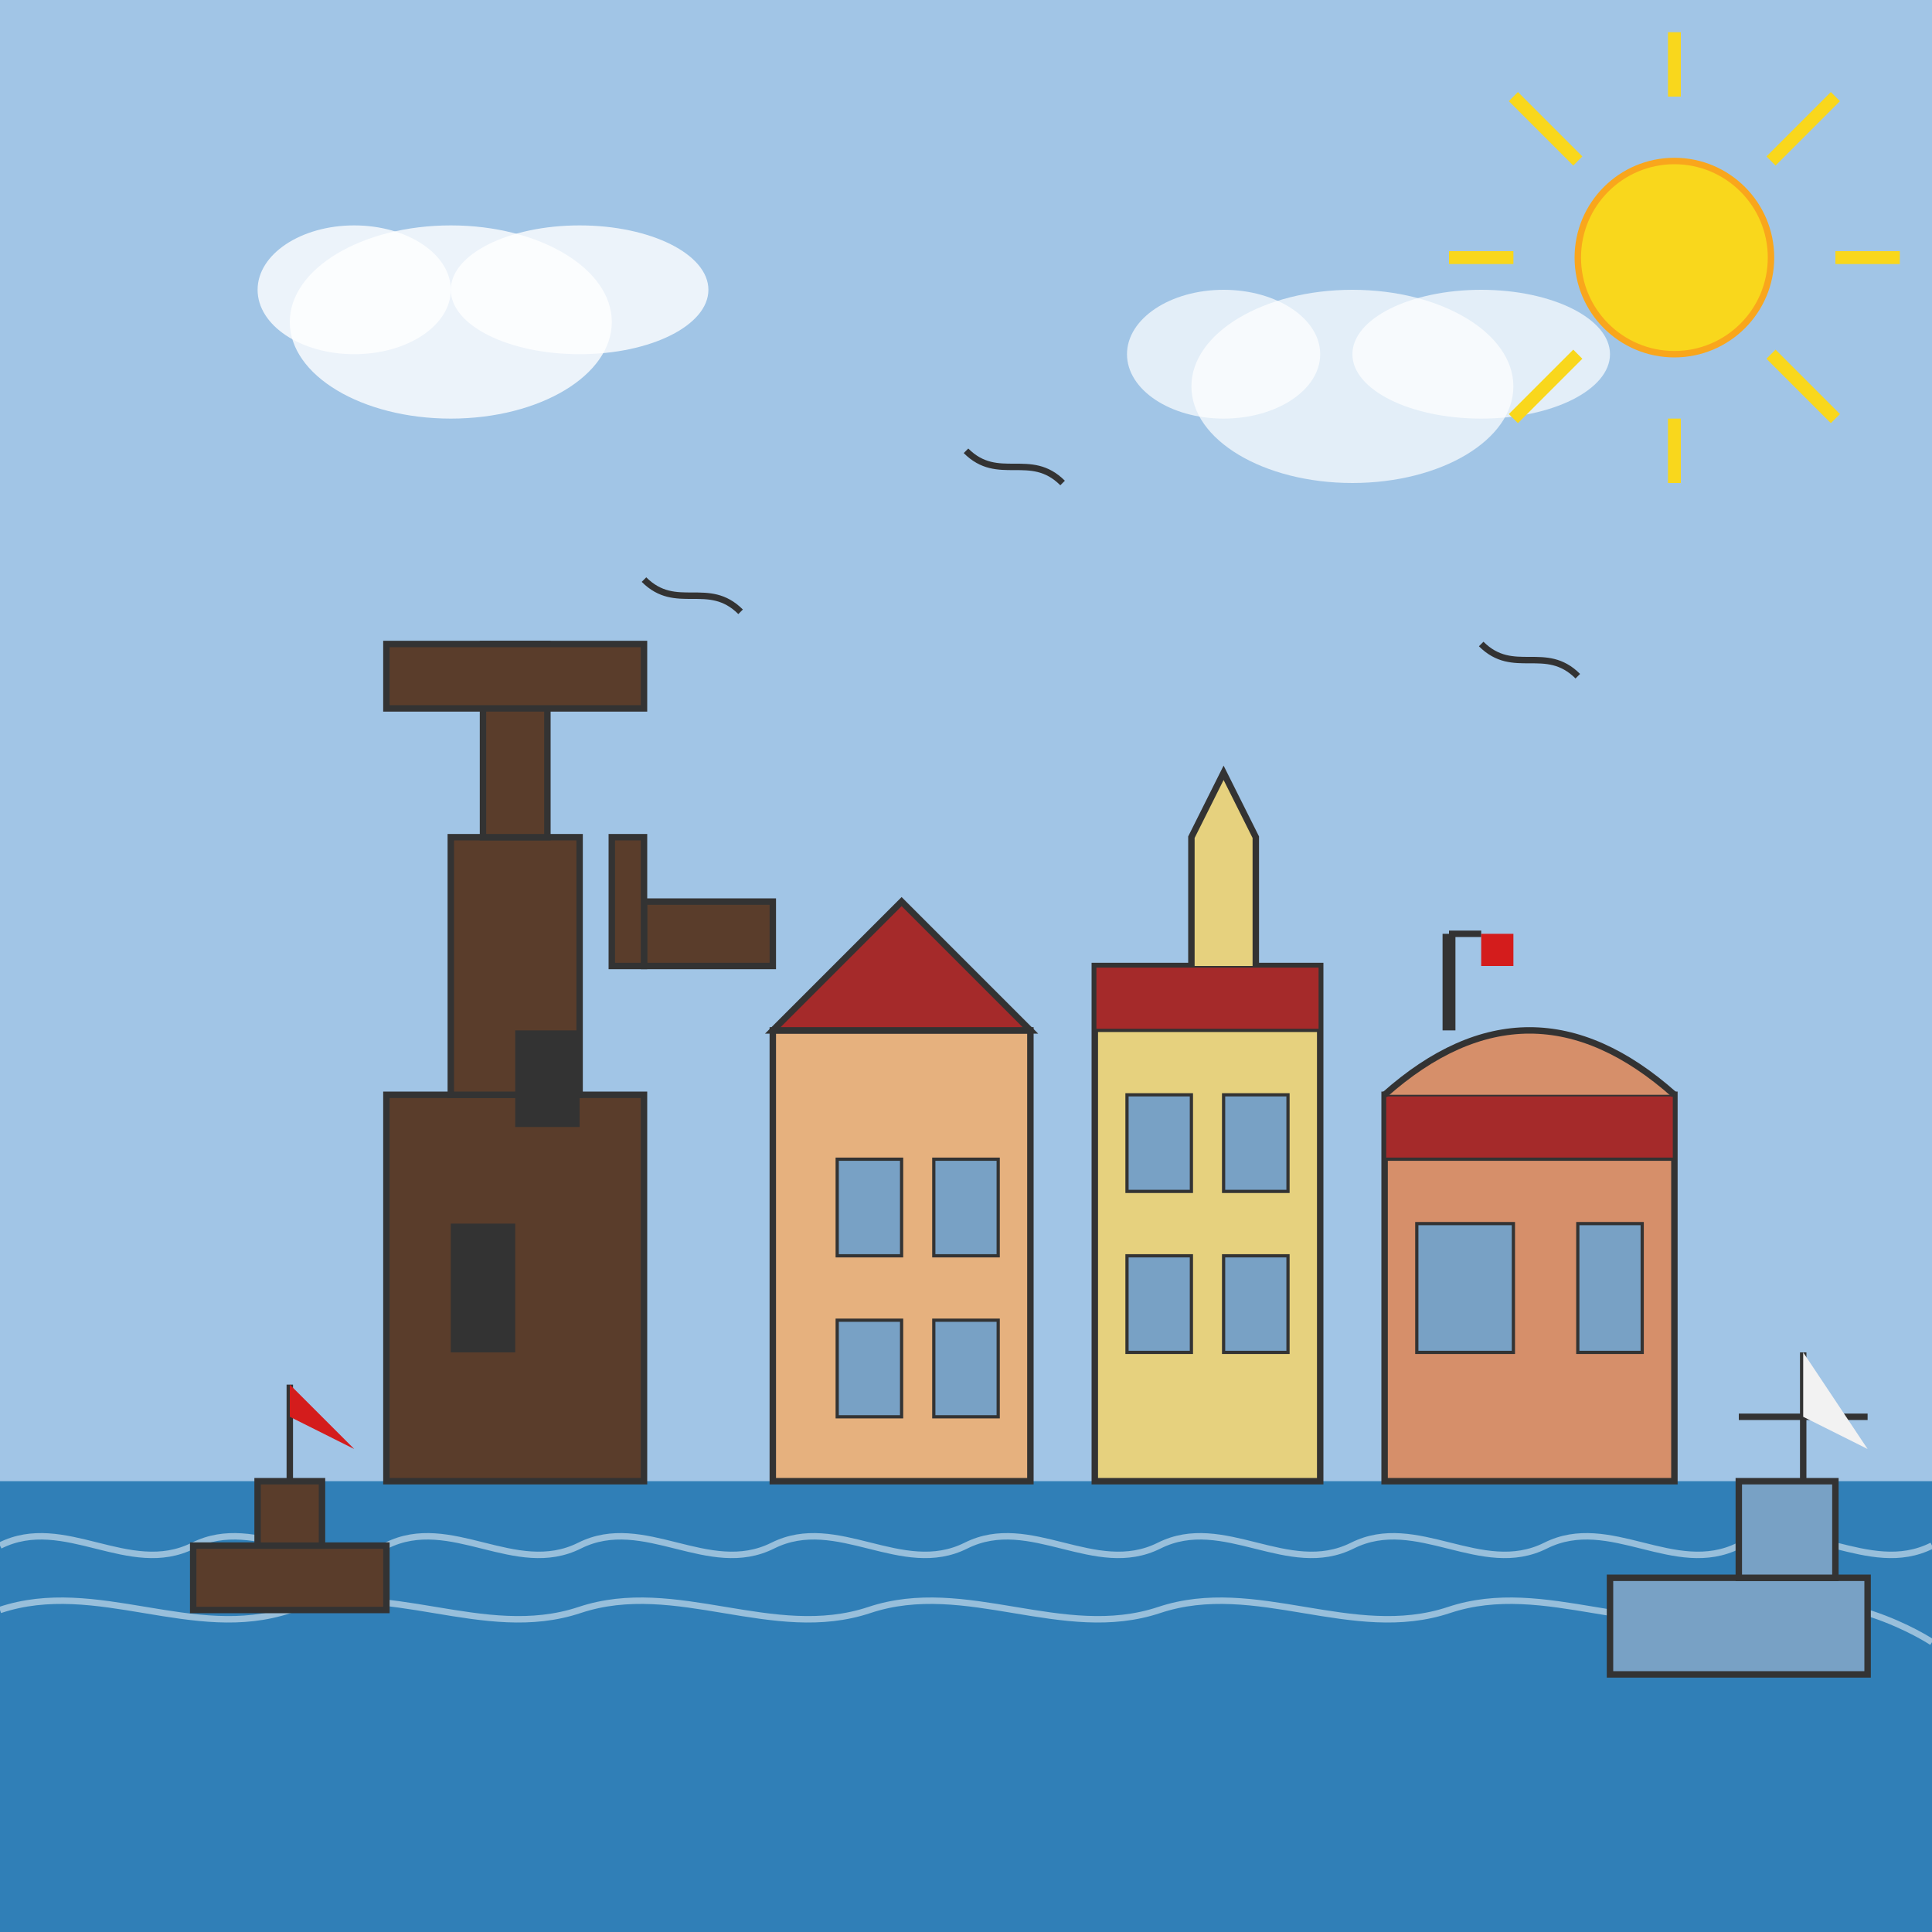 <?xml version="1.0" encoding="UTF-8"?>
<svg width="300" height="300" viewBox="0 0 300 300" xmlns="http://www.w3.org/2000/svg">
  <!-- Фон - небо -->
  <rect x="0" y="0" width="300" height="300" fill="#a1c5e6"/>
  
  <!-- Облака -->
  <ellipse cx="70" cy="50" rx="25" ry="15" fill="white" opacity="0.8"/>
  <ellipse cx="90" cy="45" rx="20" ry="10" fill="white" opacity="0.8"/>
  <ellipse cx="55" cy="45" rx="15" ry="10" fill="white" opacity="0.8"/>
  
  <ellipse cx="210" cy="60" rx="25" ry="15" fill="white" opacity="0.7"/>
  <ellipse cx="230" cy="55" rx="20" ry="10" fill="white" opacity="0.7"/>
  <ellipse cx="190" cy="55" rx="15" ry="10" fill="white" opacity="0.7"/>
  
  <!-- Море/Река (залив) -->
  <rect x="0" y="230" width="300" height="70" fill="#307fb7"/>
  
  <!-- Волны -->
  <path d="M0,240 C10,235 20,245 30,240 C40,235 50,245 60,240 C70,235 80,245 90,240 C100,235 110,245 120,240 C130,235 140,245 150,240 C160,235 170,245 180,240 C190,235 200,245 210,240 C220,235 230,245 240,240 C250,235 260,245 270,240 C280,235 290,245 300,240" fill="none" stroke="white" stroke-width="1" opacity="0.5"/>
  
  <path d="M0,250 C15,245 30,255 45,250 C60,245 75,255 90,250 C105,245 120,255 135,250 C150,245 165,255 180,250 C195,245 210,255 225,250 C240,245 255,255 270,250 C285,245 300,255 300,255" fill="none" stroke="white" stroke-width="1" opacity="0.5"/>
  
  <!-- Портовый кран (Журав) -->
  <rect x="60" y="170" width="40" height="60" fill="#5a3d2b" stroke="#333333" stroke-width="1"/>
  <rect x="70" y="130" width="20" height="40" fill="#5a3d2b" stroke="#333333" stroke-width="1"/>
  <rect x="75" y="100" width="10" height="30" fill="#5a3d2b" stroke="#333333" stroke-width="1"/>
  <rect x="60" y="100" width="40" height="10" fill="#5a3d2b" stroke="#333333" stroke-width="1"/>
  
  <rect x="100" y="140" width="20" height="10" fill="#5a3d2b" stroke="#333333" stroke-width="1"/>
  <rect x="95" y="130" width="5" height="20" fill="#5a3d2b" stroke="#333333" stroke-width="1"/>
  
  <rect x="80" y="160" width="10" height="15" fill="#333333"/>
  <rect x="70" y="190" width="10" height="20" fill="#333333"/>
  
  <!-- Старинные здания вдоль набережной (Длуге Побреже) -->
  <!-- Здание 1 -->
  <rect x="120" y="160" width="40" height="70" fill="#e6b17e" stroke="#333333" stroke-width="1"/>
  <polygon points="120,160 140,140 160,160" fill="#a52a2a" stroke="#333333" stroke-width="1"/>
  <rect x="130" y="180" width="10" height="15" fill="#78a1c5" stroke="#333333" stroke-width="0.5"/>
  <rect x="145" y="180" width="10" height="15" fill="#78a1c5" stroke="#333333" stroke-width="0.5"/>
  <rect x="130" y="205" width="10" height="15" fill="#78a1c5" stroke="#333333" stroke-width="0.5"/>
  <rect x="145" y="205" width="10" height="15" fill="#78a1c5" stroke="#333333" stroke-width="0.5"/>
  
  <!-- Здание 2 -->
  <rect x="170" y="150" width="35" height="80" fill="#e6d17e" stroke="#333333" stroke-width="1"/>
  <rect x="170" y="150" width="35" height="10" fill="#a52a2a" stroke="#333333" stroke-width="0.5"/>
  <rect x="175" y="170" width="10" height="15" fill="#78a1c5" stroke="#333333" stroke-width="0.5"/>
  <rect x="190" y="170" width="10" height="15" fill="#78a1c5" stroke="#333333" stroke-width="0.5"/>
  <rect x="175" y="195" width="10" height="15" fill="#78a1c5" stroke="#333333" stroke-width="0.5"/>
  <rect x="190" y="195" width="10" height="15" fill="#78a1c5" stroke="#333333" stroke-width="0.5"/>
  <path d="M185,150 L185,130 L190,120 L195,130 L195,150" fill="#e6d17e" stroke="#333333" stroke-width="1"/>
  
  <!-- Здание 3 -->
  <rect x="215" y="170" width="45" height="60" fill="#d68f6a" stroke="#333333" stroke-width="1"/>
  <rect x="215" y="170" width="45" height="10" fill="#a52a2a" stroke="#333333" stroke-width="0.5"/>
  <rect x="220" y="190" width="15" height="20" fill="#78a1c5" stroke="#333333" stroke-width="0.5"/>
  <rect x="245" y="190" width="10" height="20" fill="#78a1c5" stroke="#333333" stroke-width="0.5"/>
  <path d="M215,170 Q237.5,150 260,170" fill="#d68f6a" stroke="#333333" stroke-width="1"/>
  <path d="M225,160 L225,145" stroke="#333333" stroke-width="2"/>
  <path d="M225,145 L230,145" stroke="#333333" stroke-width="1"/>
  <rect x="230" y="145" width="5" height="5" fill="#d41c1c"/>
  
  <!-- Корабли в порту -->
  <!-- Корабль 1 -->
  <rect x="30" y="240" width="30" height="10" fill="#5a3d2b" stroke="#333333" stroke-width="1"/>
  <rect x="40" y="230" width="10" height="10" fill="#5a3d2b" stroke="#333333" stroke-width="1"/>
  <line x1="45" y1="230" x2="45" y2="215" stroke="#333333" stroke-width="1"/>
  <polygon points="45,215 55,225 45,220" fill="#d41c1c"/>
  
  <!-- Корабль 2 -->
  <rect x="250" y="245" width="40" height="15" fill="#78a1c5" stroke="#333333" stroke-width="1"/>
  <rect x="270" y="230" width="15" height="15" fill="#78a1c5" stroke="#333333" stroke-width="1"/>
  <line x1="280" y1="230" x2="280" y2="210" stroke="#333333" stroke-width="1"/>
  <line x1="270" y1="220" x2="290" y2="220" stroke="#333333" stroke-width="1"/>
  <polygon points="280,210 290,225 280,220" fill="#f2f2f2"/>
  
  <!-- Чайки -->
  <path d="M100,90 C105,95 110,90 115,95" fill="none" stroke="#333333" stroke-width="1"/>
  <path d="M150,70 C155,75 160,70 165,75" fill="none" stroke="#333333" stroke-width="1"/>
  <path d="M230,100 C235,105 240,100 245,105" fill="none" stroke="#333333" stroke-width="1"/>
  
  <!-- Солнце -->
  <circle cx="260" cy="40" r="15" fill="#f9d71c" stroke="#f9a61c" stroke-width="1"/>
  <line x1="260" y1="15" x2="260" y2="5" stroke="#f9d71c" stroke-width="2"/>
  <line x1="260" y1="65" x2="260" y2="75" stroke="#f9d71c" stroke-width="2"/>
  <line x1="235" y1="40" x2="225" y2="40" stroke="#f9d71c" stroke-width="2"/>
  <line x1="285" y1="40" x2="295" y2="40" stroke="#f9d71c" stroke-width="2"/>
  <line x1="245" y1="25" x2="235" y2="15" stroke="#f9d71c" stroke-width="2"/>
  <line x1="275" y1="55" x2="285" y2="65" stroke="#f9d71c" stroke-width="2"/>
  <line x1="245" y1="55" x2="235" y2="65" stroke="#f9d71c" stroke-width="2"/>
  <line x1="275" y1="25" x2="285" y2="15" stroke="#f9d71c" stroke-width="2"/>
</svg>